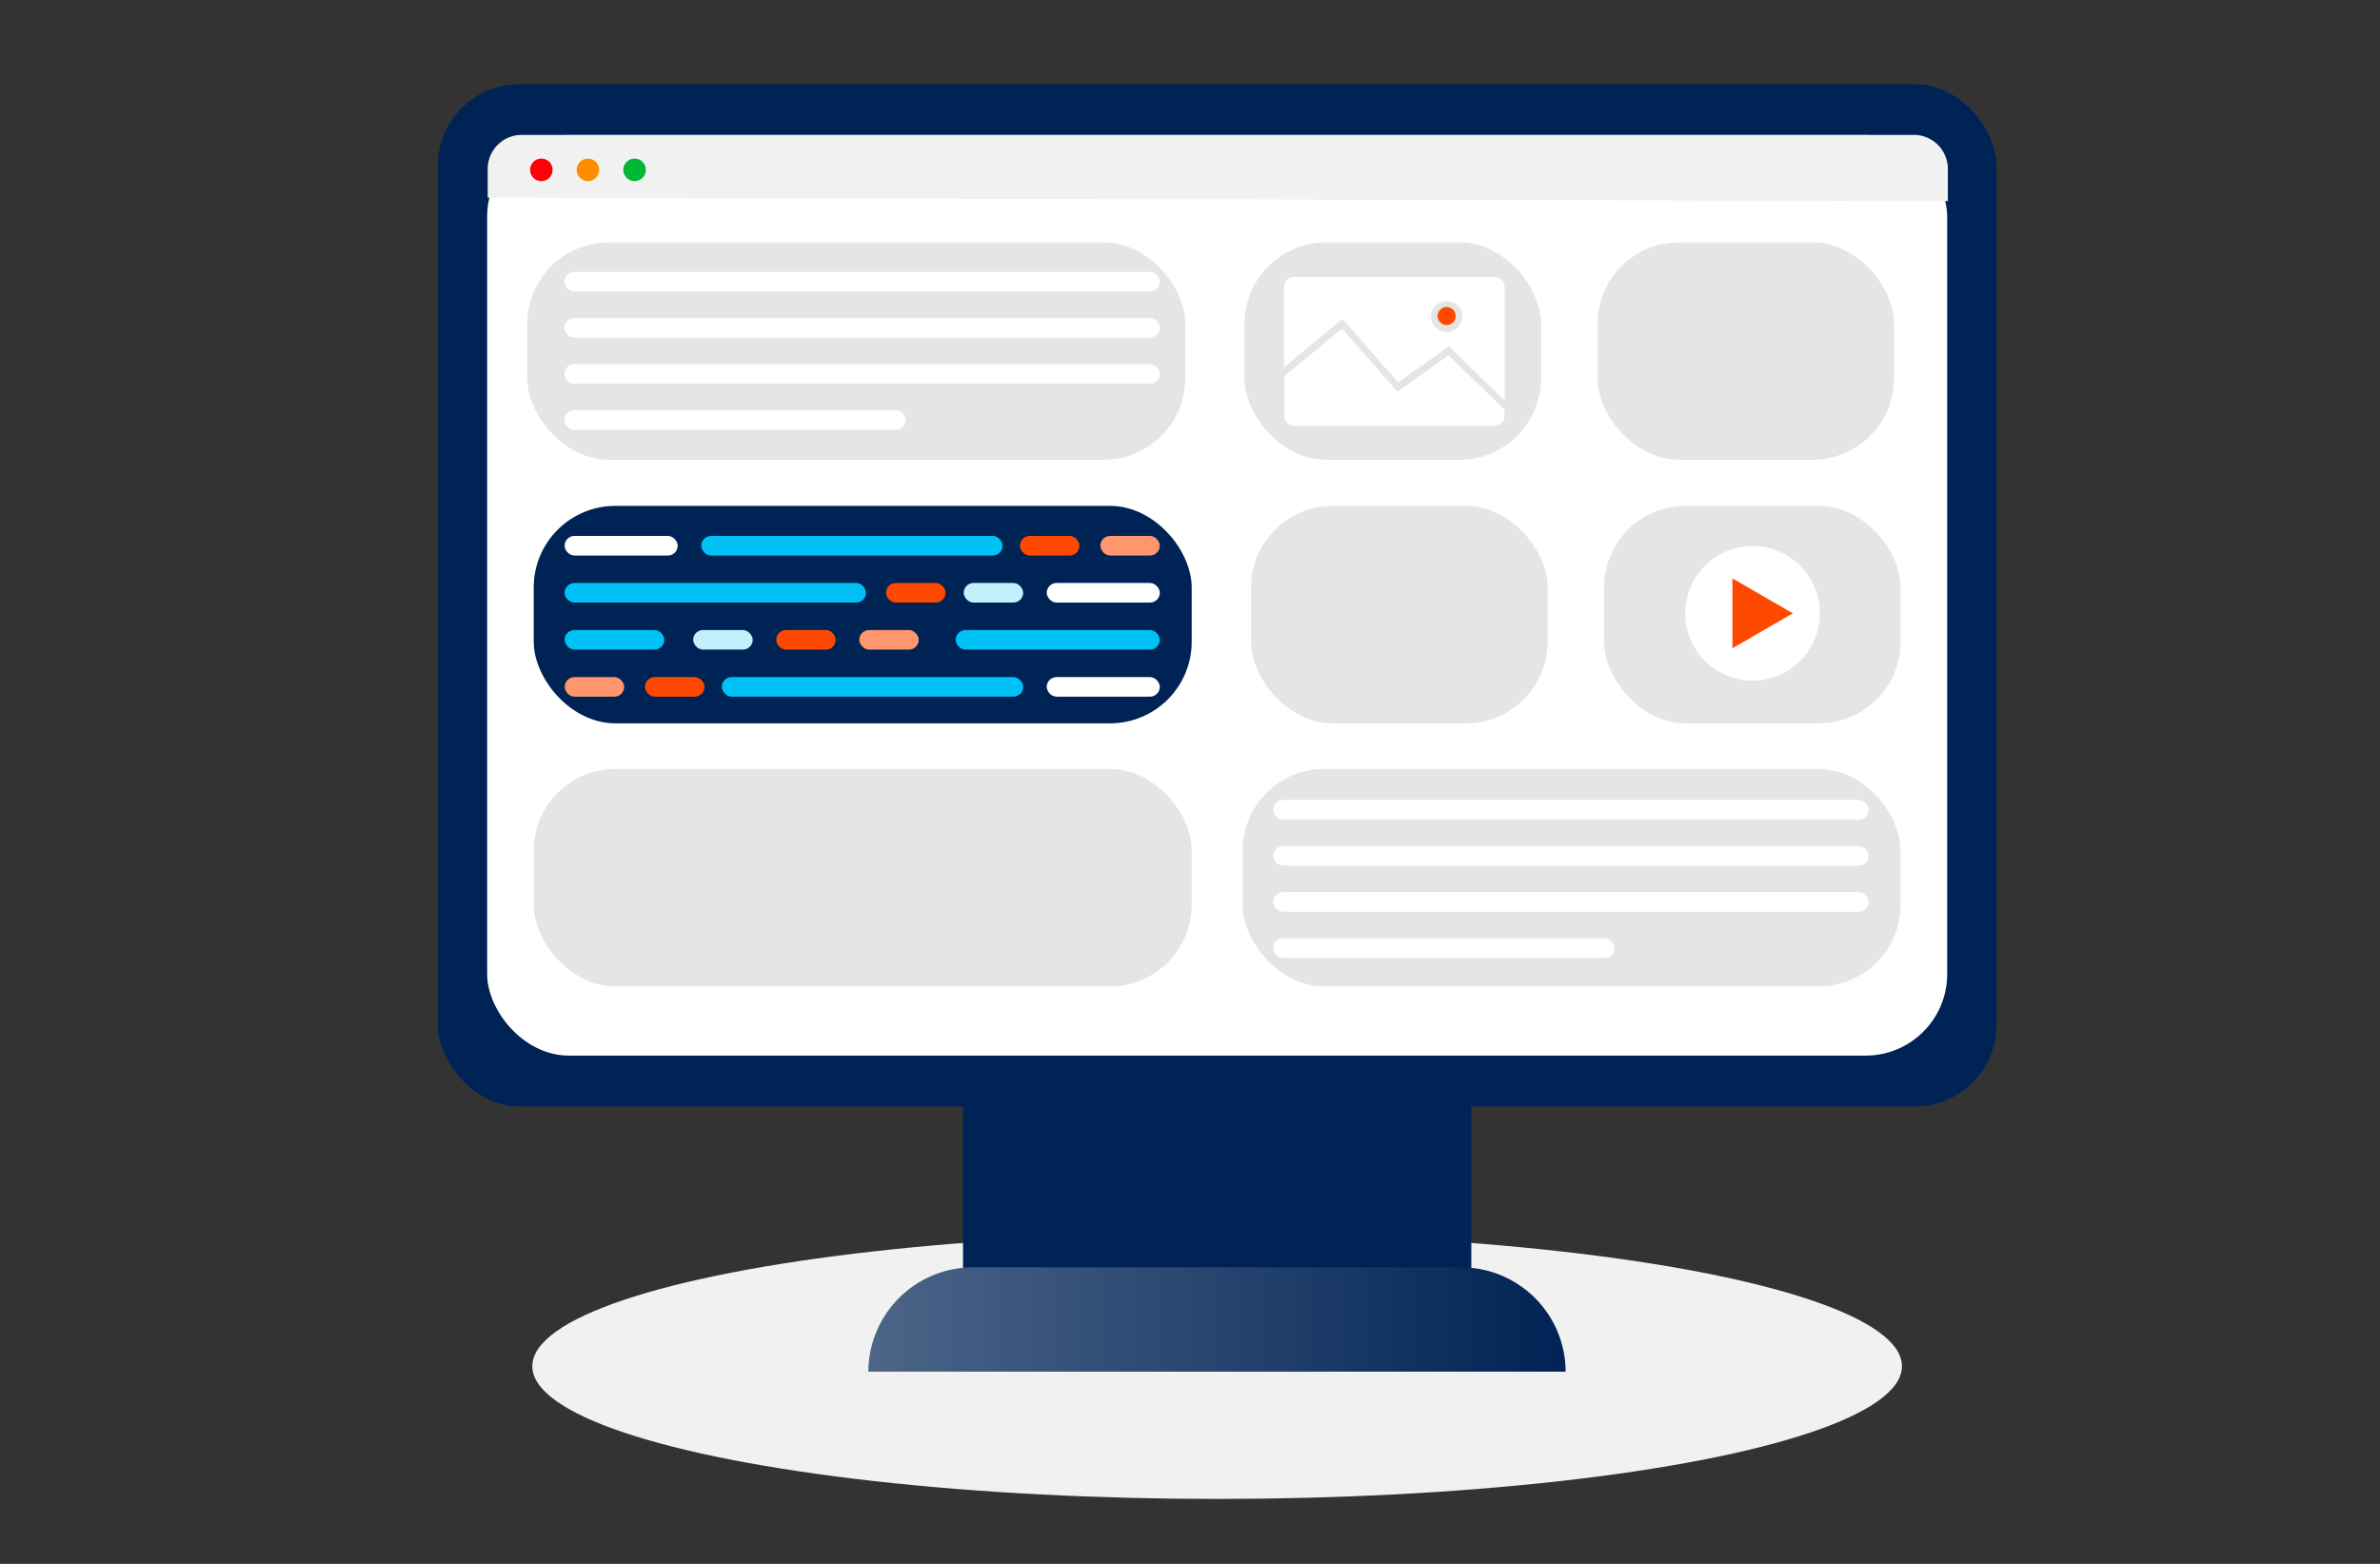 <?xml version="1.0" encoding="UTF-8"?><svg id="Layer_1" data-name="Layer 1" xmlns="http://www.w3.org/2000/svg" xmlns:xlink="http://www.w3.org/1999/xlink" viewBox="0 0 350 230"><rect x="0" y="0" width="350" height="230" fill="#333333" stroke="none"/><defs><style>.cls-1{fill:#f1f1f1;}.cls-2{fill:#002355;}.cls-3{fill:url(#linear-gradient);}.cls-4{fill:#fff;}.cls-5{fill:#e5e5e5;}.cls-6{fill:#ff4900;}.cls-7{fill:#00c1f5;}.cls-8{fill:#ff966d;}.cls-9{fill:#c4f0fd;}.cls-10{fill:#ff0006;}.cls-11{fill:#00b836;}.cls-12{fill:#ff8d00;}</style><linearGradient id="linear-gradient" x1="127.7" y1="194.06" x2="230.28" y2="194.06" gradientUnits="userSpaceOnUse"><stop offset="0" stop-color="#4c6588"/><stop offset="1" stop-color="#002355"/></linearGradient></defs><title>Artboard 1</title><ellipse class="cls-1" cx="178.99" cy="200.93" rx="100.71" ry="19.52"/><rect class="cls-2" x="64.37" y="12.39" width="229.24" height="150.34" rx="12" ry="12"/><rect class="cls-2" x="141.62" y="162.31" width="74.75" height="24.5"/><path class="cls-3" d="M127.7,201.73A15.39,15.39,0,0,1,143,186.39h71.9a15.39,15.39,0,0,1,15.34,15.34"/><rect class="cls-4" x="71.64" y="19.86" width="214.71" height="135.39" rx="12" ry="12"/><rect class="cls-5" x="78.49" y="113.09" width="96.76" height="31.98" rx="12" ry="12"/><rect class="cls-5" x="182.73" y="113.09" width="96.76" height="31.98" rx="12" ry="12"/><rect class="cls-4" x="187.24" y="117.65" width="87.56" height="2.88" rx="1.44" ry="1.44"/><rect class="cls-4" x="187.24" y="131.21" width="87.56" height="2.88" rx="1.44" ry="1.44"/><rect class="cls-4" x="187.24" y="124.43" width="87.56" height="2.88" rx="1.44" ry="1.44"/><rect class="cls-4" x="187.24" y="138" width="50.19" height="2.88" rx="1.44" ry="1.44"/><rect class="cls-5" x="77.54" y="35.64" width="96.76" height="31.98" rx="12" ry="12"/><rect class="cls-5" x="183.02" y="35.64" width="43.61" height="31.98" rx="12" ry="12"/><path class="cls-4" d="M213,52.26l-7.49,5.35-8.15-9.28-8.49,7v5.84a1.45,1.45,0,0,0,1.45,1.46h29.49a1.46,1.46,0,0,0,1.46-1.46v-.91s-.06,0-.06-.07Z"/><path class="cls-4" d="M219.81,40.74H190.29a1.45,1.45,0,0,0-1.45,1.46V54l8.59-7.1,8.18,9.34,7.46-5.32,8.2,8V42.2A1.45,1.45,0,0,0,219.81,40.74Zm-7.07,8.08a2.35,2.35,0,0,1-2.33-2.34,2.34,2.34,0,0,1,4.67,0A2.37,2.37,0,0,1,212.74,48.82Z"/><circle class="cls-6" cx="212.74" cy="46.48" r="1.33"/><rect class="cls-5" x="234.93" y="35.64" width="43.61" height="31.98" rx="12" ry="12"/><rect class="cls-4" x="83" y="39.99" width="87.56" height="2.88" rx="1.44" ry="1.44"/><rect class="cls-4" x="83" y="53.55" width="87.56" height="2.88" rx="1.44" ry="1.44"/><rect class="cls-4" x="83" y="46.77" width="87.56" height="2.88" rx="1.44" ry="1.44"/><rect class="cls-4" x="83" y="60.33" width="50.19" height="2.88" rx="1.44" ry="1.44"/><rect class="cls-5" x="183.98" y="74.4" width="43.61" height="31.98" rx="12" ry="12"/><rect class="cls-5" x="235.89" y="74.4" width="43.61" height="31.98" rx="12" ry="12"/><rect class="cls-2" x="78.49" y="74.4" width="96.76" height="31.98" rx="12" ry="12"/><rect class="cls-4" x="83.03" y="78.82" width="16.63" height="2.88" rx="1.44" ry="1.44"/><rect class="cls-7" x="103.12" y="78.82" width="44.32" height="2.88" rx="1.44" ry="1.44"/><rect class="cls-8" x="161.81" y="78.82" width="8.75" height="2.88" rx="1.44" ry="1.44"/><rect class="cls-6" x="149.99" y="78.82" width="8.75" height="2.88" rx="1.44" ry="1.44"/><rect class="cls-7" x="83.03" y="85.74" width="44.32" height="2.88" rx="1.44" ry="1.44"/><rect class="cls-9" x="141.72" y="85.74" width="8.75" height="2.88" rx="1.44" ry="1.44"/><rect class="cls-6" x="130.3" y="85.74" width="8.75" height="2.88" rx="1.44" ry="1.44"/><rect class="cls-4" x="153.93" y="85.74" width="16.63" height="2.88" rx="1.44" ry="1.44"/><rect class="cls-9" x="101.94" y="92.66" width="8.75" height="2.88" rx="1.44" ry="1.44"/><rect class="cls-8" x="126.36" y="92.66" width="8.75" height="2.88" rx="1.44" ry="1.44"/><rect class="cls-6" x="114.15" y="92.66" width="8.75" height="2.88" rx="1.44" ry="1.44"/><rect class="cls-7" x="83.03" y="92.66" width="14.66" height="2.88" rx="1.44" ry="1.44"/><rect class="cls-7" x="140.54" y="92.66" width="30.02" height="2.88" rx="1.44" ry="1.44"/><rect class="cls-4" x="153.93" y="99.58" width="16.63" height="2.88" rx="1.44" ry="1.44" transform="translate(324.49 202.04) rotate(-180)"/><rect class="cls-7" x="106.15" y="99.58" width="44.32" height="2.88" rx="1.44" ry="1.44" transform="translate(256.62 202.04) rotate(-180)"/><rect class="cls-8" x="83.03" y="99.58" width="8.75" height="2.88" rx="1.44" ry="1.44" transform="translate(174.82 202.04) rotate(-180)"/><rect class="cls-6" x="94.85" y="99.58" width="8.75" height="2.88" rx="1.44" ry="1.44" transform="translate(198.45 202.04) rotate(-180)"/><circle class="cls-4" cx="257.73" cy="90.2" r="9.9"/><polygon class="cls-6" points="263.66 90.2 254.77 85.07 254.77 95.34 263.66 90.2"/><path class="cls-1" d="M71.72,29.08V24.84a5,5,0,0,1,5-5H281.45a5,5,0,0,1,5,5v4.74"/><circle class="cls-10" cx="79.61" cy="24.98" r="1.66"/><circle class="cls-11" cx="93.32" cy="24.98" r="1.66"/><circle class="cls-12" cx="86.46" cy="24.98" r="1.66"/></svg>